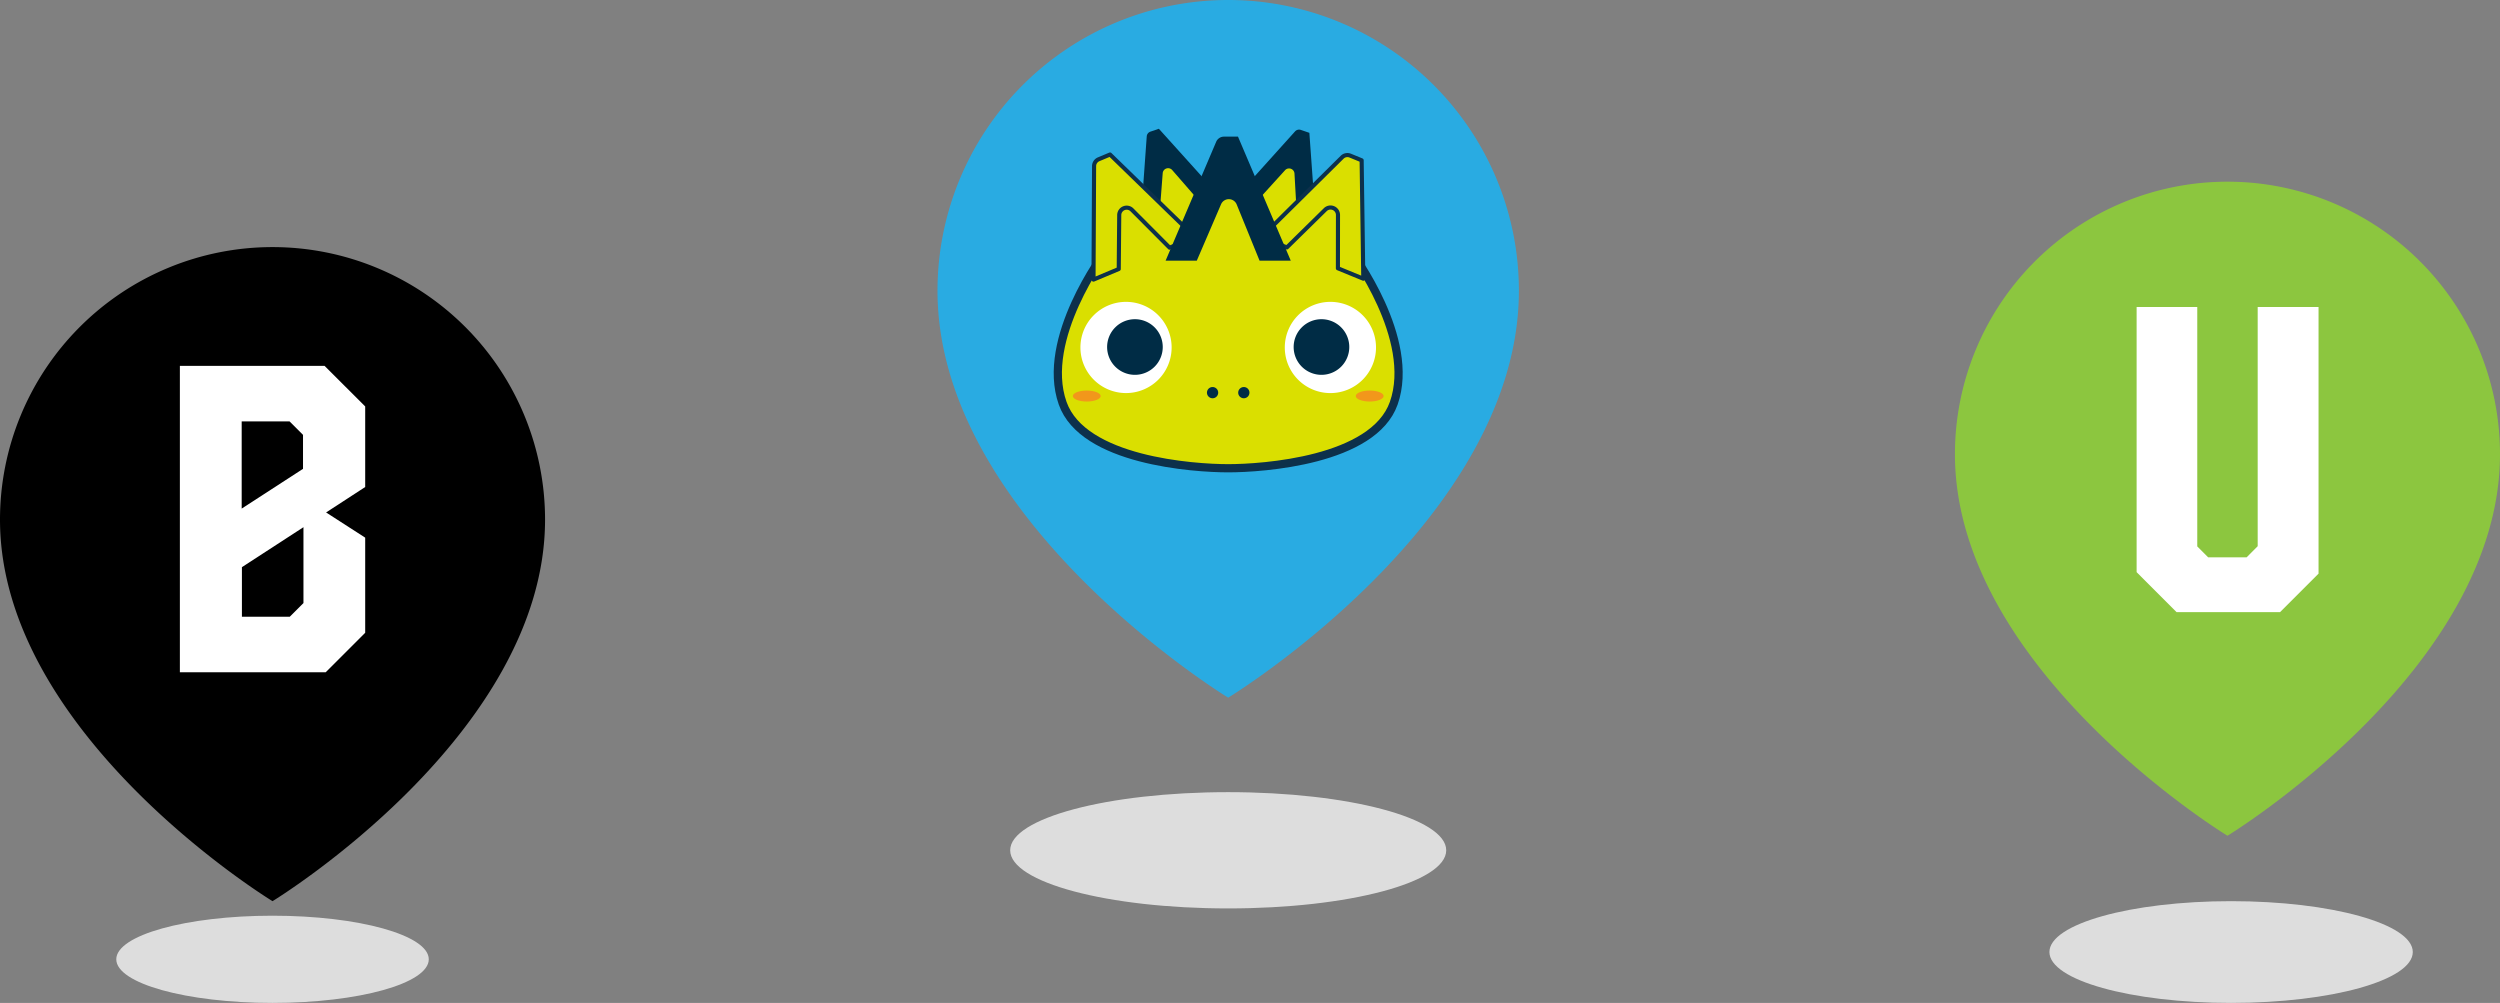 <svg xmlns="http://www.w3.org/2000/svg" xmlns:xlink="http://www.w3.org/1999/xlink" width="344" height="138" viewBox="0 0 344 138">
  <rect x="0" y="0" width="344" height="138" fill="#808080" stroke="none"/>
  <defs>
    <clipPath id="clip-path">
      <rect id="長方形_3335" data-name="長方形 3335" width="80" height="96" fill="none"/>
    </clipPath>
    <clipPath id="clip-path-2">
      <rect id="長方形_3334" data-name="長方形 3334" width="75" height="90" fill="none"/>
    </clipPath>
  </defs>
  <g id="グループ_5878" data-name="グループ 5878" transform="translate(-514 -517)">
    <g id="グループ_5858" data-name="グループ 5858" transform="translate(643 517)">
      <g id="グループ_5855" data-name="グループ 5855" clip-path="url(#clip-path)">
        <path id="パス_5420" data-name="パス 5420" d="M40,0A40,40,0,0,0,0,40C0,71.643,40,96,40,96S80,71.643,80,40A40,40,0,0,0,40,0" fill="#29abe2"/>
        <path id="パス_5421" data-name="パス 5421" d="M52.83,29.569s8.943,11.873,5.811,20.745c-2.789,7.9-18.013,8.949-22.779,8.949s-19.991-1.045-22.78-8.949c-3.131-8.872,5.812-20.745,5.812-20.745l.295-6.656s1.129-3.892,4.143-1l2.009,2.385.377-7.031s.125-3.391,2.636-.753L33,21.783s1-2.637,2.637-2.637,2.888,2.763,2.888,2.763l4.52-4.772s2.888-2.511,3.265,1.256l.627,5.4L49.7,21.155s2.888-1.381,2.888,2.135Z" transform="translate(4.139 5.169)" fill="#dadf00"/>
        <path id="パス_5422" data-name="パス 5422" d="M52.83,29.569s8.943,11.873,5.811,20.745c-2.789,7.9-18.013,8.949-22.779,8.949s-19.991-1.045-22.78-8.949c-3.131-8.872,5.812-20.745,5.812-20.745l.295-6.656s1.129-3.892,4.143-1l2.009,2.385.377-7.031s.125-3.391,2.636-.753L33,21.783s1-2.637,2.637-2.637,2.888,2.763,2.888,2.763l4.52-4.772s2.888-2.511,3.265,1.256l.627,5.4L49.7,21.155s2.888-1.381,2.888,2.135Z" transform="translate(4.139 5.169)" fill="none" stroke="#0d304b" stroke-miterlimit="10" stroke-width="1.13"/>
        <path id="パス_5423" data-name="パス 5423" d="M27.3,37.428a6.275,6.275,0,1,1-6.276-6.276A6.276,6.276,0,0,1,27.3,37.428" transform="translate(4.916 10.384)" fill="#fff"/>
        <path id="パス_5424" data-name="パス 5424" d="M29.355,40.715a.773.773,0,1,1-.775-.773.774.774,0,0,1,.775.773" transform="translate(9.269 13.314)" fill="#002c45"/>
        <path id="パス_5425" data-name="パス 5425" d="M17.8,41.06c0,.417-.857.756-1.917.756s-1.917-.339-1.917-.756.859-.756,1.917-.756,1.917.339,1.917.756" transform="translate(4.654 13.435)" fill="#f2971b"/>
        <path id="パス_5426" data-name="パス 5426" d="M35.84,37.428a6.276,6.276,0,1,0,6.276-6.276,6.277,6.277,0,0,0-6.276,6.276" transform="translate(11.947 10.384)" fill="#fff"/>
        <path id="パス_5427" data-name="パス 5427" d="M31.033,40.715a.773.773,0,1,0,.772-.773.774.774,0,0,0-.772.773" transform="translate(10.344 13.314)" fill="#002c45"/>
        <path id="パス_5428" data-name="パス 5428" d="M43.162,41.06c0,.417.859.756,1.919.756S47,41.477,47,41.06s-.859-.756-1.917-.756-1.919.339-1.919.756" transform="translate(14.387 13.435)" fill="#f2971b"/>
        <path id="パス_5429" data-name="パス 5429" d="M39.021,24.758l-.3-5.333a.747.747,0,0,0-1.3-.46l-3.629,4-2.6-.891,7.607-8.451a.746.746,0,0,1,.8-.205l1.169.4.851,11.832Z" transform="translate(10.4 4.459)" fill="#002c45"/>
        <path id="パス_5430" data-name="パス 5430" d="M25.159,36.769a3.827,3.827,0,1,1-3.828-3.827,3.827,3.827,0,0,1,3.828,3.827" transform="translate(5.835 10.981)" fill="#002c45"/>
        <path id="パス_5431" data-name="パス 5431" d="M36.755,36.769a3.827,3.827,0,1,0,3.827-3.827,3.827,3.827,0,0,0-3.827,3.827" transform="translate(12.252 10.981)" fill="#002c45"/>
        <path id="パス_5432" data-name="パス 5432" d="M43.95,31.583l.011-7.337a1.027,1.027,0,0,0-1.743-.735l-5.293,5.2-3.488-1.427L44.536,16.3a1.026,1.026,0,0,1,1.108-.219l1.571.643.229,16.291Z" transform="translate(11.146 5.334)" fill="#dadf00"/>
        <path id="パス_5433" data-name="パス 5433" d="M43.95,31.583l.011-7.337a1.027,1.027,0,0,0-1.743-.735l-5.293,5.2-3.488-1.427L44.536,16.3a1.026,1.026,0,0,1,1.108-.219l1.571.643.229,16.291Z" transform="translate(11.146 5.334)" fill="none" stroke="#0d304b" stroke-linecap="round" stroke-linejoin="round" stroke-width="0.565"/>
        <path id="パス_5434" data-name="パス 5434" d="M28.805,23,25.3,18.97a.747.747,0,0,0-1.307.435L23.58,24.79l-2.6.889.816-11.34a.743.743,0,0,1,.5-.651l1.169-.4L31.405,22.1Z" transform="translate(6.995 4.429)" fill="#002c45"/>
        <path id="パス_5435" data-name="パス 5435" d="M26.57,28.763l-5.18-5.2a1.023,1.023,0,0,0-1.749.713L19.573,31.7,16.1,33.157l.08-15.615a1.024,1.024,0,0,1,.628-.94l1.564-.656L30.053,27.3Z" transform="translate(5.366 5.315)" fill="#dadf00"/>
        <path id="パス_5436" data-name="パス 5436" d="M26.57,28.763l-5.18-5.2a1.023,1.023,0,0,0-1.749.713L19.573,31.7,16.1,33.157l.08-15.615a1.024,1.024,0,0,1,.628-.94l1.564-.656L30.053,27.3Z" transform="translate(5.366 5.315)" fill="none" stroke="#0d304b" stroke-linecap="round" stroke-linejoin="round" stroke-width="0.565"/>
        <path id="パス_5437" data-name="パス 5437" d="M36.469,31.167,33.32,23.431a1.166,1.166,0,0,0-2.151-.021l-3.337,7.756H23.541L30.5,14.809a1.166,1.166,0,0,1,1.072-.709H33.5l7.261,17.065Z" transform="translate(7.847 4.7)" fill="#002c45"/>
      </g>
    </g>
    <g id="グループ_5859" data-name="グループ 5859" transform="translate(783 542)">
      <g id="グループ_5853" data-name="グループ 5853" clip-path="url(#clip-path-2)">
        <path id="パス_5418" data-name="パス 5418" d="M37.5,0A37.5,37.5,0,0,0,0,37.5C0,67.165,37.5,90,37.5,90S75,67.165,75,37.5A37.5,37.5,0,0,0,37.5,0" fill="#8cc63f"/>
        <path id="パス_5419" data-name="パス 5419" d="M36.659,46.708V13.795h8.374V50.484l-5.3,5.3H25.5L20,50.279V13.795h8.345V46.736l1.494,1.5h5.3Z" transform="translate(4.999 3.449)" fill="#fff"/>
      </g>
    </g>
    <g id="グループ_5860" data-name="グループ 5860" transform="translate(514 551)">
      <g id="グループ_5857" data-name="グループ 5857" clip-path="url(#clip-path-2)">
        <path id="パス_5438" data-name="パス 5438" d="M37.5,0A37.5,37.5,0,0,0,0,37.5C0,67.165,37.5,90,37.5,90S75,67.165,75,37.5A37.5,37.5,0,0,0,37.5,0"/>
        <path id="パス_5439" data-name="パス 5439" d="M45.3,36.714V49.8l-5.44,5.44H19.8V13.073H39.709L45.3,18.659V29.745l-5.38,3.5Zm-16.995-16v12l8.439-5.469V22.569l-1.853-1.853Zm8.5,25V35.273l-8.469,5.5v6.821h6.586Z" transform="translate(4.951 3.268)" fill="#fff"/>
      </g>
    </g>
    <ellipse id="楕円形_151" data-name="楕円形 151" cx="30" cy="8" rx="30" ry="8" transform="translate(653 626)" fill="#ddd"/>
    <ellipse id="楕円形_152" data-name="楕円形 152" cx="21.5" cy="6" rx="21.5" ry="6" transform="translate(530 643)" fill="#ddd"/>
    <ellipse id="楕円形_153" data-name="楕円形 153" cx="25" cy="7" rx="25" ry="7" transform="translate(796 641)" fill="#ddd"/>
  </g>
</svg>
